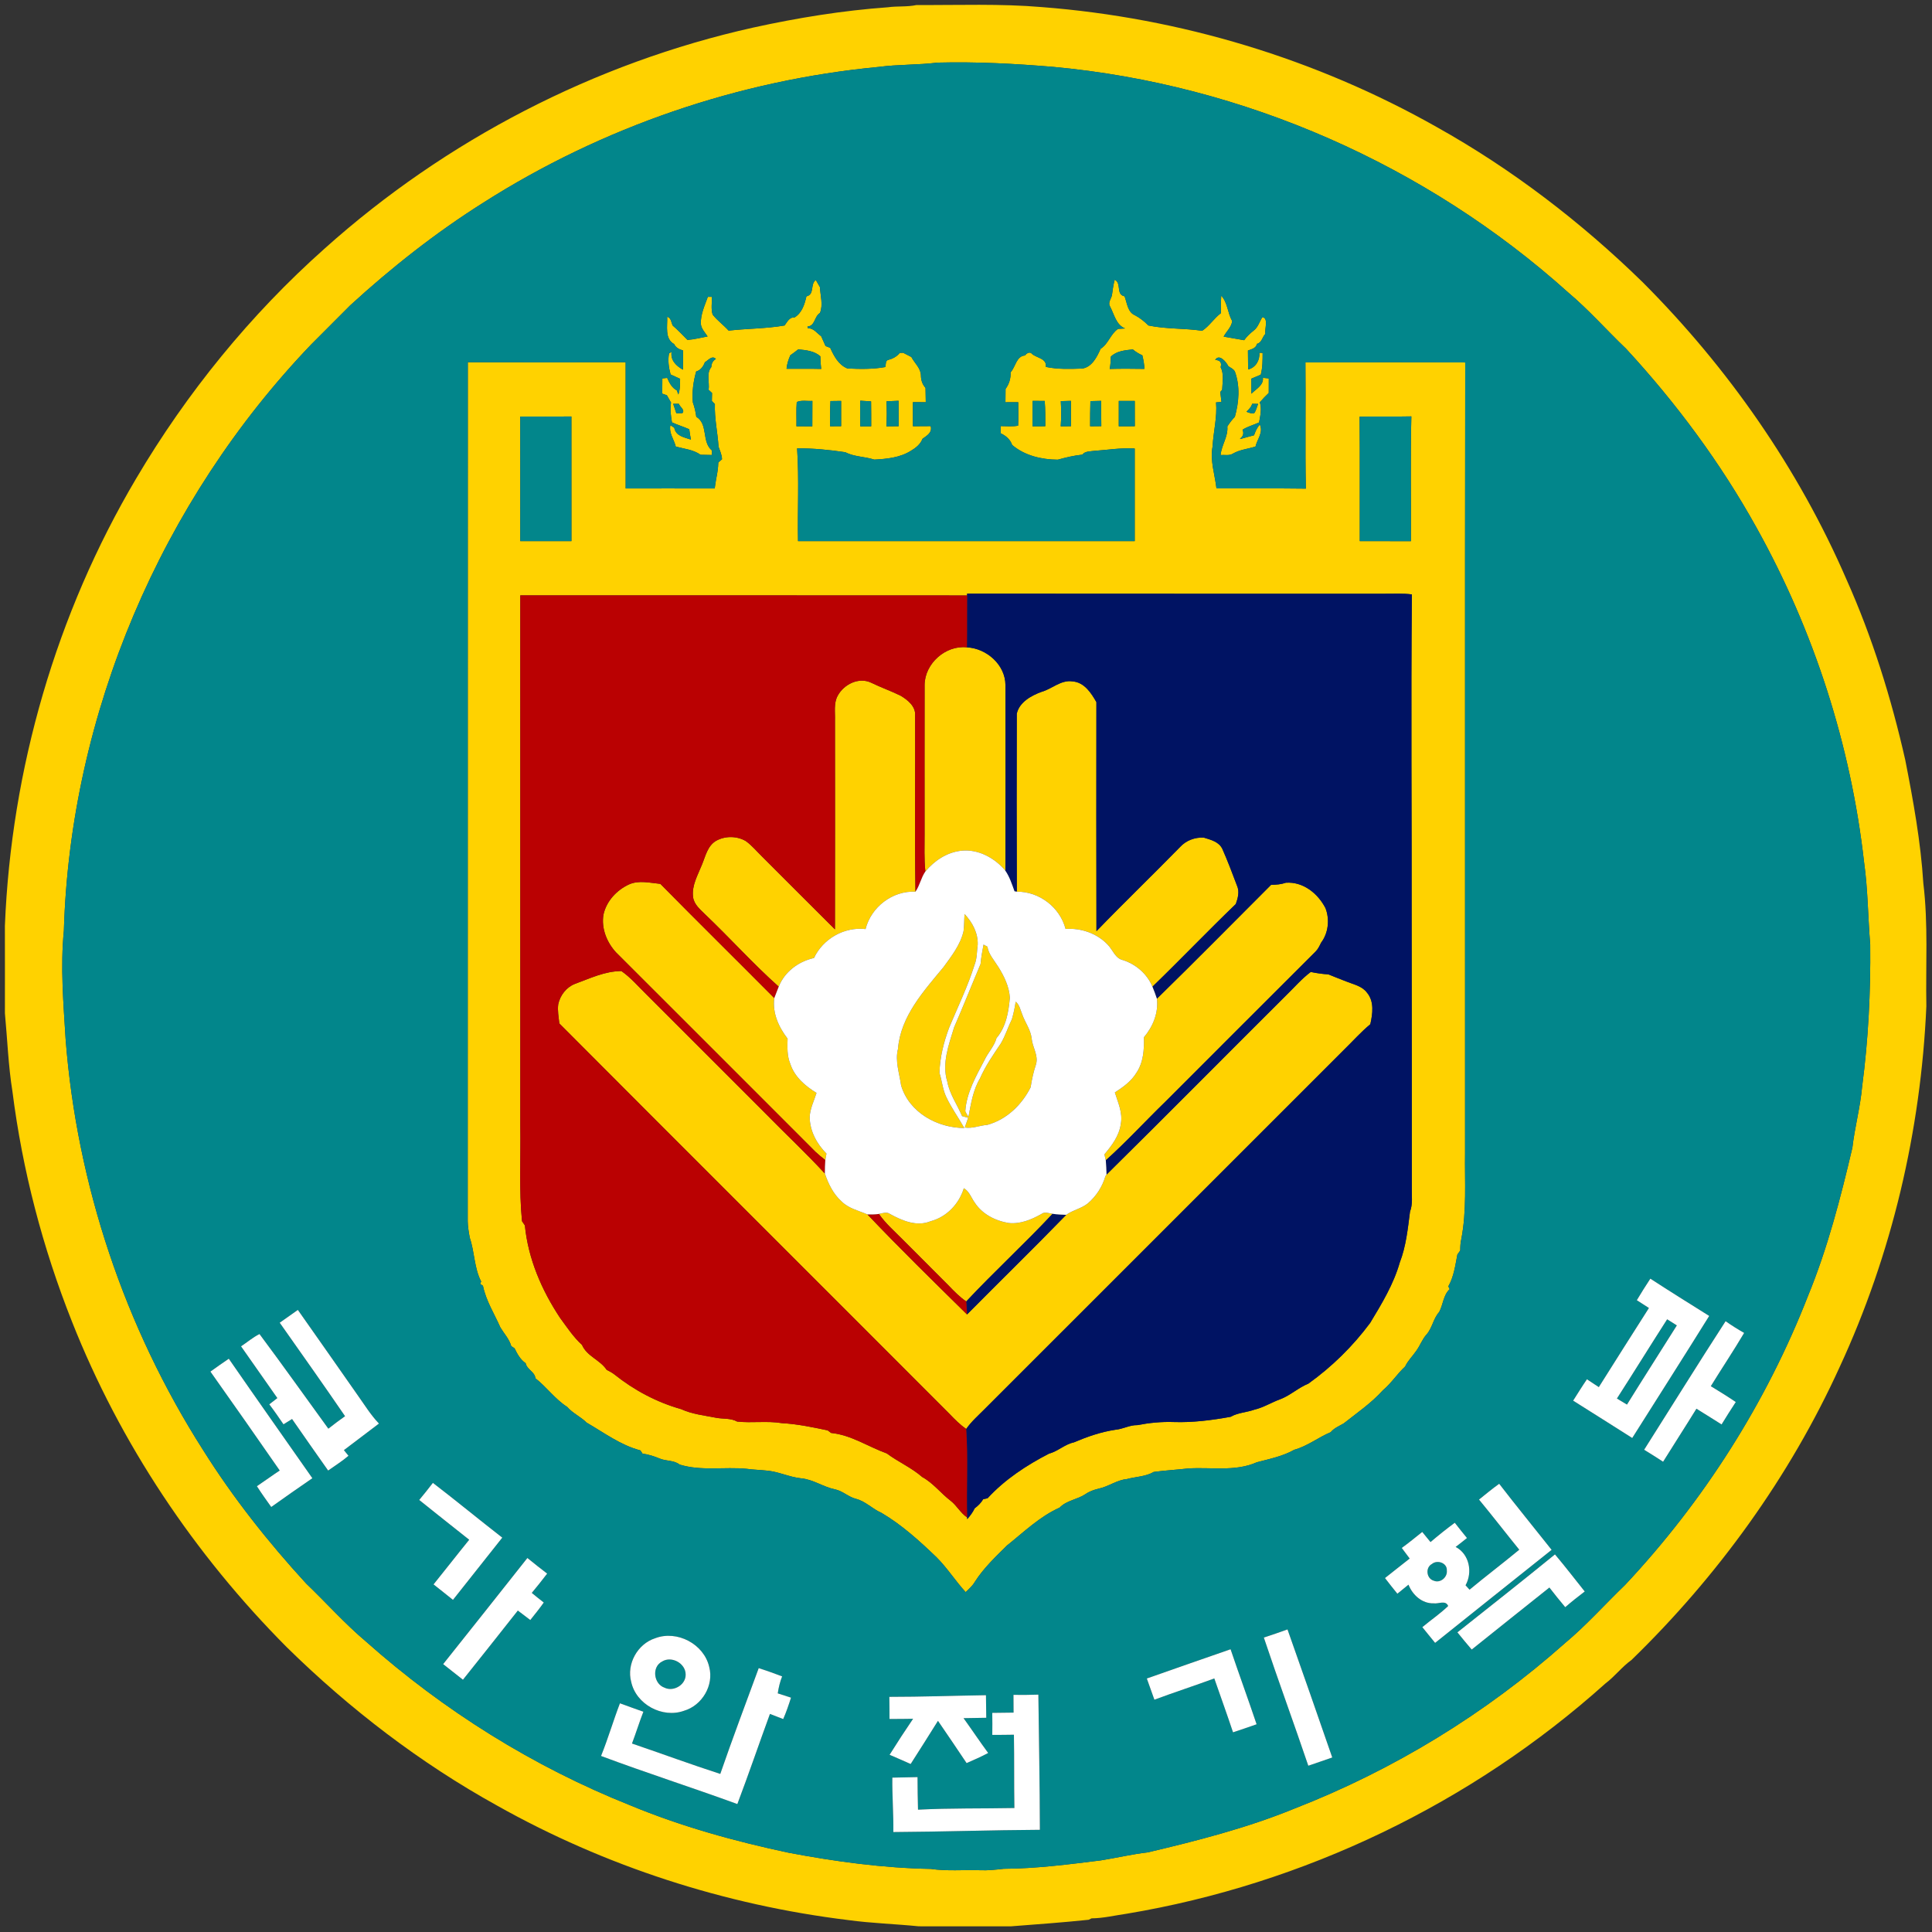 <?xml version="1.0" encoding="UTF-8" ?>
<!DOCTYPE svg PUBLIC "-//W3C//DTD SVG 1.1//EN" "http://www.w3.org/Graphics/SVG/1.1/DTD/svg11.dtd">
<svg width="818pt" height="818pt" viewBox="0 0 818 818" version="1.1" xmlns="http://www.w3.org/2000/svg">
<rect x="0" y="0" width="818" height="818" fill="#333333" stroke="none"/>
<g id="#ffd200ff">
<path fill="#ffd200" opacity="1.00" d=" M 375.93 3.08 C 379.95 2.51 384.04 3.00 388.03 2.13 C 405.76 2.22 423.55 1.50 441.21 3.01 C 499.66 7.54 557.16 24.88 608.21 53.74 C 640.11 71.55 669.36 93.97 695.46 119.45 C 731.58 155.61 761.41 198.31 781.76 245.27 C 792.73 269.81 800.76 295.59 806.68 321.78 C 810.07 339.04 813.23 356.39 814.33 373.97 C 816.44 391.23 815.29 408.67 815.61 426.03 C 813.30 478.68 801.03 531.06 778.83 578.95 C 757.69 625.34 727.27 667.37 690.75 702.84 C 686.69 705.74 683.69 709.81 679.70 712.80 C 623.15 763.55 552.00 797.75 477.06 810.26 C 472.10 810.95 467.17 812.18 462.15 812.22 L 460.93 812.82 C 449.97 813.97 439.00 814.75 428.04 815.60 C 415.03 815.57 402.01 815.60 389.00 815.59 C 379.06 814.59 369.05 814.31 359.12 812.95 C 307.07 806.59 256.20 790.19 210.47 764.48 C 177.86 746.43 148.01 723.54 121.46 697.46 C 82.36 658.19 50.86 611.14 30.46 559.53 C 18.06 528.29 9.49 495.50 5.27 462.14 C 3.51 451.16 3.12 440.03 2.08 429.00 C 2.08 416.66 2.11 404.32 2.07 391.99 C 4.75 325.64 23.78 259.84 57.64 202.62 C 79.06 166.34 105.99 133.21 137.46 105.23 C 188.70 59.31 251.73 26.64 318.90 11.68 C 337.68 7.55 356.75 4.46 375.93 3.08 M 372.03 28.33 C 312.79 33.96 254.95 53.79 204.74 85.74 C 184.60 98.44 165.83 113.22 148.28 129.28 C 142.81 134.80 137.29 140.29 131.80 145.79 C 68.29 212.12 29.74 302.17 27.04 394.06 C 25.54 409.36 26.85 424.77 27.79 440.06 C 32.57 501.64 52.80 561.96 86.04 614.03 C 98.70 634.18 113.52 652.91 129.60 670.43 C 138.11 678.58 145.94 687.44 154.96 695.03 C 187.86 724.27 225.73 747.96 266.63 764.28 C 288.33 773.30 311.07 779.59 334.02 784.46 C 353.84 788.21 373.92 790.92 394.09 791.29 C 400.99 792.30 407.99 791.62 414.94 791.84 C 418.30 792.00 421.63 791.61 424.96 791.24 C 438.72 791.16 452.38 789.38 466.03 787.69 C 472.68 786.63 479.25 785.06 485.94 784.29 C 506.91 779.34 527.90 773.98 547.89 765.81 C 589.89 749.47 628.95 725.63 662.62 695.68 C 671.69 688.12 679.54 679.24 688.04 671.07 C 721.29 635.64 747.85 593.93 765.51 548.65 C 773.82 528.42 779.30 507.18 784.29 485.94 C 785.29 477.24 787.65 468.75 788.42 460.03 C 791.05 440.10 792.04 420.05 791.84 399.96 C 790.88 388.34 790.87 376.67 789.25 365.10 C 783.64 315.47 768.00 267.02 743.69 223.38 C 728.48 195.96 709.68 170.61 688.42 147.59 C 680.23 139.78 672.73 131.22 664.06 123.92 C 604.04 69.92 526.44 35.73 446.01 28.32 C 429.69 26.94 413.36 26.09 396.96 26.51 C 388.68 27.54 380.31 27.24 372.03 28.33 Z" />
<path fill="#ffd200" opacity="1.00" d=" M 341.44 125.47 C 345.01 124.69 342.93 120.34 345.41 118.54 C 345.85 119.31 346.73 120.84 347.17 121.60 C 347.32 125.24 348.58 128.95 347.18 132.50 C 344.72 133.94 345.15 138.07 341.89 138.23 L 341.98 138.96 C 344.50 138.89 345.86 141.07 347.69 142.37 C 348.32 143.74 348.93 145.12 349.53 146.51 C 350.02 146.70 351.01 147.09 351.51 147.28 C 353.07 150.74 355.07 154.54 358.81 156.01 C 364.13 156.27 369.53 156.37 374.80 155.41 C 375.18 154.43 374.76 152.67 376.09 152.38 C 377.99 151.88 379.74 150.97 380.97 149.40 C 381.33 149.40 382.06 149.39 382.42 149.38 C 383.56 149.99 384.71 150.59 385.87 151.16 C 387.21 153.75 389.85 155.86 389.91 158.96 C 389.93 160.92 390.52 162.77 391.86 164.23 C 391.91 166.25 391.94 168.27 391.97 170.29 C 390.15 170.29 388.33 170.29 386.51 170.28 C 386.53 173.68 386.54 177.08 386.53 180.47 C 389.03 180.45 391.54 180.43 394.05 180.42 C 394.79 183.19 392.46 184.41 390.58 185.79 C 389.67 188.14 387.73 189.64 385.63 190.89 C 381.03 193.77 375.44 194.32 370.15 194.59 C 366.11 193.27 361.66 193.44 357.86 191.46 C 351.13 190.46 344.30 189.78 337.49 189.83 C 338.37 202.88 337.63 216.02 337.88 229.11 C 385.40 229.11 432.92 229.10 480.44 229.11 C 480.44 216.04 480.45 202.97 480.44 189.90 C 474.56 189.52 468.74 190.53 462.89 190.93 C 461.26 191.18 459.37 191.04 458.27 192.49 C 454.73 192.86 451.28 193.68 447.87 194.63 C 440.98 194.58 433.89 192.94 428.54 188.39 C 427.73 186.03 425.88 184.49 423.69 183.45 C 423.69 182.69 423.70 181.17 423.70 180.41 C 426.15 180.42 428.63 180.67 431.07 180.24 C 431.23 176.92 431.10 173.60 431.12 170.29 C 429.31 170.30 427.50 170.30 425.70 170.31 C 425.71 168.43 425.72 166.55 425.75 164.67 C 427.25 162.63 428.01 160.20 427.87 157.66 C 429.98 155.37 430.32 150.77 433.94 150.51 C 434.69 149.58 436.02 148.66 437.02 149.91 C 439.13 151.65 443.26 151.76 442.81 155.35 C 447.86 156.42 453.05 156.22 458.17 156.05 C 462.33 155.47 464.46 151.13 465.99 147.68 C 469.26 145.65 470.13 141.47 473.36 139.25 C 474.11 139.21 475.61 139.12 476.35 139.07 C 472.55 137.53 471.79 133.19 470.06 129.91 C 468.97 128.27 470.31 126.71 470.77 125.15 C 471.09 122.90 471.35 120.62 471.97 118.43 C 474.97 119.94 472.37 124.72 476.13 125.45 C 477.21 128.26 477.40 132.19 480.55 133.49 C 482.67 134.60 484.53 136.11 486.23 137.80 C 493.74 139.39 501.43 138.92 509.00 140.05 C 512.08 138.02 514.00 134.78 516.93 132.58 C 516.91 130.11 516.91 127.65 517.07 125.19 C 519.85 128.19 519.71 132.52 521.70 135.93 C 521.43 138.47 519.25 140.32 518.08 142.52 C 520.97 143.03 523.87 143.55 526.77 144.04 C 527.89 142.44 529.35 141.11 530.88 139.90 C 532.71 138.49 533.25 136.12 534.51 134.27 C 537.21 134.80 535.35 139.27 535.76 141.35 C 534.44 142.65 534.24 145.14 532.20 145.57 C 531.79 147.46 529.92 147.84 528.37 148.40 C 528.39 151.07 528.40 153.75 528.45 156.42 C 531.61 155.70 533.51 152.50 533.19 149.36 L 534.59 149.42 C 534.58 152.51 534.60 155.63 533.80 158.64 C 532.45 159.18 531.14 159.79 529.80 160.33 C 529.78 162.45 529.79 164.57 529.83 166.70 C 531.72 164.74 535.04 163.16 534.71 159.97 C 535.33 160.03 536.58 160.16 537.20 160.22 C 537.20 162.27 537.19 164.32 537.18 166.38 C 535.84 167.62 534.59 168.95 533.40 170.33 C 534.31 173.15 533.59 176.06 533.08 178.87 C 530.75 179.91 528.26 180.58 526.09 181.93 C 526.71 183.46 526.38 184.70 525.09 185.67 L 525.09 185.89 C 527.03 185.31 528.99 184.83 530.95 184.30 C 531.53 182.67 532.21 181.05 533.41 179.76 C 534.97 183.13 532.29 185.91 531.58 189.05 C 528.41 190.08 524.98 190.35 522.06 192.03 C 520.50 193.05 518.54 192.51 516.80 192.66 C 517.16 188.47 520.04 184.87 519.65 180.57 C 520.58 179.12 521.61 177.72 522.83 176.49 C 524.59 170.25 525.10 163.51 522.85 157.33 C 522.27 156.20 521.08 155.72 520.09 155.07 C 519.21 153.27 516.19 149.60 514.51 152.40 C 516.61 152.49 517.37 153.51 516.81 155.48 C 518.32 158.39 517.57 161.89 517.46 165.03 C 517.26 165.27 516.86 165.74 516.66 165.97 C 516.81 167.37 516.97 168.77 517.16 170.17 C 516.59 170.22 515.45 170.32 514.87 170.37 C 515.41 176.66 513.73 182.79 513.40 189.03 C 512.27 195.01 514.36 200.90 515.05 206.80 C 527.66 206.84 540.28 206.71 552.89 206.88 C 552.54 189.07 552.90 171.25 552.71 153.44 C 575.26 153.41 597.82 153.35 620.37 153.47 C 620.20 264.99 620.35 376.52 620.30 488.05 C 620.12 500.29 621.05 512.66 618.68 524.76 C 618.32 526.30 618.27 527.87 618.26 529.45 C 617.96 529.88 617.35 530.74 617.05 531.16 C 616.16 535.73 615.56 540.54 613.21 544.64 C 613.35 544.94 613.64 545.54 613.78 545.83 C 611.07 548.32 611.03 552.38 609.34 555.50 C 606.85 558.26 606.45 562.22 604.00 565.00 C 602.13 567.05 601.26 569.74 599.62 571.96 C 598.10 574.19 596.07 576.09 594.93 578.58 C 591.54 581.69 589.07 585.66 585.51 588.63 C 580.64 594.05 574.59 598.18 568.91 602.67 C 567.00 603.79 564.86 604.62 563.41 606.38 C 558.12 608.59 553.57 612.29 547.98 613.83 C 543.09 616.60 537.51 617.69 532.13 619.12 C 522.93 623.21 512.68 621.09 502.96 621.75 C 498.13 622.29 493.28 622.57 488.46 623.21 C 485.14 625.20 480.87 625.21 477.14 626.22 C 472.82 626.63 469.31 629.44 465.12 630.30 C 463.18 630.77 461.27 631.43 459.62 632.58 C 456.19 634.91 451.61 635.22 448.65 638.31 C 440.18 642.11 433.49 648.66 426.33 654.37 C 421.47 659.18 416.44 663.94 412.74 669.74 C 411.75 671.44 410.27 672.75 408.86 674.10 C 404.54 669.39 401.10 663.92 396.58 659.39 C 389.36 652.45 381.83 645.61 373.17 640.51 C 369.38 638.89 366.50 635.65 362.45 634.61 C 359.21 633.82 356.80 631.24 353.52 630.58 C 348.55 629.57 344.35 626.40 339.22 625.92 C 334.13 625.41 329.46 622.97 324.35 622.62 C 321.62 622.32 318.87 622.28 316.15 621.89 C 306.69 620.97 296.96 622.94 287.72 620.08 C 285.39 618.22 282.21 618.68 279.55 617.63 C 277.13 616.66 274.67 615.77 272.06 615.49 C 271.83 615.14 271.38 614.45 271.16 614.10 C 262.79 611.91 255.77 606.61 248.39 602.34 C 245.87 599.83 242.49 598.39 240.16 595.69 C 235.02 592.41 231.46 587.28 226.69 583.56 C 226.48 580.83 223.10 579.88 222.56 577.18 C 220.31 575.65 219.01 573.24 217.86 570.86 C 217.51 570.63 216.82 570.18 216.47 569.95 C 215.63 566.95 213.45 564.68 211.88 562.07 C 209.29 556.21 205.78 550.75 204.48 544.39 C 204.19 544.18 203.59 543.77 203.29 543.57 C 203.40 543.33 203.61 542.84 203.72 542.60 C 200.73 536.82 200.98 530.12 198.90 524.07 C 198.48 521.74 198.06 519.39 198.03 517.02 C 198.10 395.80 198.01 274.59 198.07 153.37 C 220.35 153.44 242.62 153.42 264.89 153.38 C 264.89 171.19 264.88 189.00 264.90 206.81 C 277.47 206.81 290.04 206.78 302.61 206.82 C 302.78 205.48 302.99 204.13 303.22 202.80 C 303.70 200.49 304.06 198.16 304.14 195.80 C 304.53 195.47 305.31 194.80 305.69 194.46 C 305.67 192.55 304.82 190.88 304.23 189.13 C 303.85 183.10 302.47 177.17 302.68 171.10 C 302.36 170.76 301.72 170.09 301.40 169.75 C 301.41 168.63 301.44 167.51 301.48 166.40 C 301.12 166.06 300.39 165.39 300.03 165.05 C 300.48 161.89 298.95 158.05 301.18 155.40 C 301.22 153.95 301.77 152.73 303.11 152.00 C 301.54 150.28 299.84 152.57 298.45 153.36 C 297.77 155.15 296.69 156.72 294.76 157.28 C 293.55 161.53 292.95 165.96 293.35 170.38 C 294.05 172.35 294.53 174.39 294.80 176.46 C 299.94 179.55 296.97 187.01 301.43 190.75 C 301.42 191.22 301.39 192.17 301.38 192.64 C 299.79 192.62 298.20 192.59 296.62 192.55 C 293.53 190.36 289.67 190.04 286.12 189.07 C 285.37 186.00 283.14 183.36 283.85 180.01 C 284.26 180.29 285.08 180.86 285.49 181.14 C 286.17 184.69 289.69 185.13 292.55 186.13 C 292.23 184.68 292.00 183.20 291.83 181.74 C 289.42 180.69 286.91 179.90 284.51 178.84 C 284.06 176.06 283.61 173.25 284.11 170.45 C 283.51 169.42 282.92 168.39 282.35 167.35 C 281.86 167.18 280.88 166.83 280.39 166.66 C 280.42 164.51 280.44 162.36 280.44 160.22 C 280.95 160.16 281.97 160.06 282.48 160.00 C 283.40 162.06 284.45 164.19 286.56 165.28 C 286.72 165.72 287.04 166.59 287.20 167.03 C 288.00 164.90 287.90 162.61 287.95 160.38 C 286.61 159.76 285.27 159.14 283.93 158.55 C 283.15 155.66 282.69 152.58 283.28 149.62 C 283.55 149.46 284.08 149.14 284.35 148.98 C 283.81 152.58 286.30 154.90 289.15 156.53 C 289.23 153.81 289.23 151.09 289.20 148.37 C 287.62 147.94 286.15 147.24 285.43 145.68 C 281.31 143.45 282.68 137.95 282.48 134.12 C 284.20 134.56 284.17 136.56 284.84 137.86 C 287.07 139.73 289.01 141.90 291.08 143.92 C 293.96 143.72 296.76 142.96 299.60 142.45 C 298.49 140.78 296.95 139.22 296.73 137.14 C 296.60 133.11 298.36 129.39 299.70 125.69 L 301.38 125.70 C 301.51 128.18 300.96 130.81 301.73 133.21 C 303.72 135.71 306.35 137.62 308.50 139.98 C 316.39 139.09 324.33 139.16 332.18 137.81 C 333.30 136.37 334.19 134.20 336.39 134.42 C 339.55 132.48 340.67 128.88 341.44 125.47 M 334.62 150.42 C 333.82 152.24 333.19 154.13 333.02 156.13 C 337.91 156.16 342.80 156.08 347.69 156.20 C 347.47 154.42 347.36 152.63 347.33 150.85 C 344.76 148.56 341.22 148.24 337.96 147.92 C 336.87 148.79 335.76 149.63 334.62 150.42 M 470.30 151.02 C 470.29 152.76 470.20 154.51 469.82 156.21 C 474.72 156.07 479.63 156.11 484.54 156.19 C 484.48 154.24 484.13 152.32 483.66 150.44 C 482.20 149.79 480.84 148.95 479.63 147.94 C 476.37 148.30 472.74 148.57 470.30 151.02 M 364.22 169.65 C 364.19 173.27 364.18 176.89 364.24 180.52 C 365.77 180.50 367.31 180.50 368.86 180.50 C 368.86 176.98 368.87 173.46 368.81 169.94 C 367.28 169.83 365.75 169.74 364.22 169.65 M 437.20 169.73 C 437.17 173.32 437.17 176.90 437.16 180.48 C 438.96 180.47 440.76 180.47 442.57 180.47 C 442.56 176.90 442.63 173.32 442.32 169.75 C 440.61 169.75 438.90 169.74 437.20 169.73 M 449.13 169.84 C 449.35 173.39 449.37 176.95 449.10 180.50 C 450.54 180.48 451.99 180.47 453.45 180.46 C 453.42 176.88 453.42 173.30 453.43 169.72 C 451.99 169.76 450.56 169.79 449.13 169.84 M 337.34 170.21 C 337.06 173.63 337.28 177.06 337.21 180.48 C 339.45 180.47 341.69 180.48 343.93 180.51 C 343.97 176.92 343.96 173.33 343.96 169.74 C 341.77 169.89 339.39 169.31 337.34 170.21 M 351.61 169.80 C 351.42 173.35 351.44 176.92 351.44 180.48 C 353.00 180.47 354.56 180.46 356.13 180.46 C 356.13 176.88 356.13 173.31 356.13 169.74 C 354.62 169.75 353.11 169.77 351.61 169.80 M 375.33 169.91 C 375.50 173.44 375.51 176.98 375.30 180.51 C 377.03 180.48 378.76 180.46 380.49 180.45 C 380.45 176.86 380.45 173.27 380.45 169.68 C 378.74 169.75 377.03 169.82 375.33 169.91 M 461.67 169.83 C 461.55 173.38 461.56 176.93 461.55 180.49 C 463.12 180.47 464.70 180.45 466.29 180.44 C 466.24 176.87 466.24 173.29 466.24 169.72 C 464.71 169.75 463.19 169.79 461.67 169.83 M 473.69 169.75 C 473.69 173.33 473.68 176.90 473.68 180.48 C 475.94 180.47 478.20 180.46 480.47 180.47 C 480.45 176.89 480.45 173.32 480.45 169.75 C 478.19 169.75 475.94 169.75 473.69 169.75 M 285.02 170.97 C 285.47 172.30 285.91 173.63 286.36 174.96 C 286.99 174.96 288.27 174.94 288.90 174.93 C 290.22 173.62 287.80 172.26 287.45 170.98 C 286.84 170.98 285.62 170.98 285.02 170.97 M 527.73 174.31 C 528.75 174.81 529.82 175.06 530.94 175.05 C 531.86 173.87 532.11 172.34 532.69 171.00 C 532.06 170.99 530.79 170.97 530.16 170.96 C 529.79 172.36 528.74 173.35 527.73 174.31 M 220.26 176.36 C 220.30 193.94 220.28 211.52 220.27 229.11 C 227.49 229.11 234.72 229.11 241.94 229.11 C 241.92 211.52 241.95 193.93 241.93 176.34 C 234.70 176.40 227.48 176.36 220.26 176.36 M 575.65 176.42 C 575.81 193.99 575.67 211.55 575.72 229.11 C 582.94 229.11 590.16 229.11 597.38 229.12 C 597.48 211.51 597.13 193.89 597.56 176.30 C 590.25 176.48 582.95 176.26 575.65 176.42 M 409.47 251.35 L 409.47 252.11 C 346.41 252.04 283.35 252.11 220.29 252.07 C 220.30 327.04 220.29 402.01 220.30 476.97 C 220.51 490.33 219.71 503.74 221.02 517.05 C 221.32 517.50 221.93 518.39 222.23 518.84 C 223.61 532.94 229.33 546.22 237.10 557.94 C 240.04 561.93 242.75 566.09 246.42 569.43 C 248.52 574.28 254.05 575.74 256.86 579.98 C 257.96 580.55 259.08 581.12 260.08 581.89 C 268.43 588.58 278.07 593.72 288.38 596.62 C 293.03 598.76 298.14 599.28 303.11 600.26 C 306.10 600.86 309.32 600.34 312.10 601.88 C 318.37 602.58 324.75 601.51 331.03 602.55 C 337.59 602.91 344.01 604.27 350.43 605.61 C 350.79 605.88 351.51 606.43 351.87 606.70 C 360.40 607.56 367.57 612.53 375.47 615.38 C 380.27 618.96 385.94 621.40 390.46 625.36 C 395.12 627.91 398.33 632.25 402.51 635.43 C 405.14 637.48 406.68 640.61 409.49 642.48 L 409.51 643.20 C 410.76 641.80 411.88 640.30 412.68 638.61 C 414.11 637.55 415.38 636.30 416.28 634.76 C 416.75 634.66 417.68 634.45 418.14 634.35 C 425.45 626.39 434.61 620.39 444.14 615.47 C 447.93 614.48 450.82 611.50 454.67 610.70 C 460.34 608.29 466.15 606.26 472.27 605.35 C 475.46 605.07 478.32 603.32 481.56 603.39 C 486.63 602.41 491.81 601.90 496.99 602.08 C 505.05 602.35 513.11 601.30 521.04 599.87 C 524.12 598.10 527.79 598.03 531.09 596.85 C 534.99 595.94 538.37 593.74 542.11 592.41 C 546.36 590.77 549.73 587.54 553.95 585.83 C 563.95 578.67 572.79 569.99 580.13 560.10 C 585.04 551.97 590.03 543.75 592.66 534.53 C 595.32 527.68 596.06 520.25 596.99 513.02 C 598.22 509.80 597.69 506.33 597.76 502.97 C 597.78 466.63 597.74 430.29 597.69 393.95 C 597.77 346.52 597.33 299.08 597.79 251.67 C 593.89 251.15 589.94 251.43 586.02 251.39 C 527.17 251.35 468.32 251.44 409.47 251.35 Z" />
<path fill="#ffd200" opacity="1.00" d=" M 391.47 290.01 C 391.53 280.94 400.37 273.07 409.39 274.09 C 417.70 274.50 425.66 281.45 425.70 290.06 C 425.74 316.26 425.77 342.47 425.68 368.67 C 421.18 363.22 414.13 359.38 406.92 360.20 C 400.91 360.87 395.61 364.40 391.80 368.98 C 391.21 363.67 391.49 358.32 391.46 353.00 C 391.46 332.00 391.43 311.00 391.47 290.01 Z" />
<path fill="#ffd200" opacity="1.00" d=" M 354.64 294.64 C 357.25 289.73 363.65 286.51 368.95 289.10 C 373.01 291.08 377.29 292.57 381.34 294.57 C 384.31 296.35 387.73 299.06 387.46 302.91 C 387.55 327.78 387.25 352.66 387.60 377.53 C 377.90 377.06 368.84 383.99 366.47 393.36 C 357.50 392.31 348.46 397.46 344.64 405.61 C 338.11 407.06 332.20 411.42 329.71 417.75 C 318.90 408.13 309.22 397.29 298.73 387.31 C 296.58 385.14 293.82 383.02 293.44 379.77 C 292.82 374.87 295.48 370.46 297.21 366.08 C 298.70 362.53 299.52 358.24 303.05 356.08 C 306.88 353.85 311.96 353.86 315.78 356.11 C 318.31 357.93 320.30 360.36 322.52 362.53 C 332.86 372.84 343.15 383.20 353.51 393.49 C 353.57 364.01 353.55 334.52 353.52 305.04 C 353.65 301.58 352.93 297.82 354.64 294.64 Z" />
<path fill="#ffd200" opacity="1.00" d=" M 441.01 292.92 C 445.47 291.66 449.20 287.75 454.13 288.51 C 459.06 288.86 462.00 293.39 464.21 297.28 C 464.19 329.61 464.14 361.93 464.23 394.26 C 475.85 382.22 487.91 370.61 499.61 358.65 C 502.15 355.85 505.92 354.44 509.67 354.64 C 512.63 355.56 516.09 356.37 517.55 359.46 C 519.81 364.56 521.78 369.80 523.75 375.02 C 524.88 377.55 524.11 380.28 523.23 382.76 C 511.29 394.25 499.85 406.24 487.94 417.76 C 485.71 412.39 481.04 408.32 475.55 406.53 C 472.17 405.83 471.19 402.18 469.01 399.99 C 464.52 395.18 457.68 392.84 451.16 393.31 C 448.76 384.13 440.02 377.43 430.52 377.53 C 430.41 352.41 430.44 327.30 430.50 302.19 C 431.53 297.34 436.65 294.48 441.01 292.92 Z" />
<path fill="#ffd200" opacity="1.00" d=" M 266.36 374.44 C 270.57 372.59 275.22 373.82 279.59 374.23 C 295.56 390.46 311.79 406.43 327.83 422.59 C 326.99 428.93 329.69 434.84 333.46 439.75 C 333.35 443.34 333.20 447.06 334.62 450.46 C 336.41 455.95 340.95 459.81 345.71 462.74 C 344.66 466.12 342.95 469.39 342.82 472.99 C 342.88 478.89 345.84 484.31 349.92 488.43 C 349.79 489.11 349.55 490.48 349.43 491.16 C 348.00 490.06 346.60 488.93 345.30 487.70 C 317.15 459.53 289.00 431.36 260.81 403.22 C 256.92 399.00 254.53 393.04 255.50 387.27 C 256.73 381.54 261.12 376.84 266.36 374.44 Z" />
<path fill="#ffd200" opacity="1.00" d=" M 538.17 374.64 C 540.29 374.62 542.43 374.44 544.45 373.74 C 551.76 373.24 557.97 378.27 561.19 384.47 C 563.06 389.25 562.45 395.02 559.33 399.15 C 558.68 400.49 558.05 401.87 556.97 402.92 C 535.76 424.06 514.61 445.26 493.43 466.43 C 484.96 474.64 476.98 483.39 468.19 491.26 C 468.04 490.63 467.74 489.37 467.59 488.74 C 470.76 484.99 473.88 480.87 474.54 475.85 C 475.44 471.20 473.36 466.84 472.02 462.53 C 475.52 460.30 479.00 457.79 481.18 454.17 C 484.13 449.77 484.47 444.32 484.32 439.19 C 488.15 434.66 490.54 428.86 489.83 422.85 C 506.11 406.95 522.07 390.72 538.17 374.64 Z" />
<path fill="#ffd200" opacity="1.00" d=" M 408.40 387.00 C 411.71 390.52 414.11 394.97 413.96 399.93 C 413.57 402.76 413.72 405.71 412.65 408.42 C 409.78 417.59 405.57 426.24 401.87 435.09 C 399.58 441.21 397.92 447.75 397.77 454.29 C 398.86 457.62 399.09 461.21 400.62 464.41 C 402.78 469.02 405.78 473.16 408.28 477.59 C 396.86 477.58 384.90 471.00 381.52 459.57 C 380.82 454.45 378.89 449.28 380.20 444.11 C 381.29 430.30 391.08 419.64 399.48 409.47 C 402.89 404.75 406.67 400.00 407.97 394.19 C 408.26 391.80 408.20 389.39 408.40 387.00 Z" />
<path fill="#ffd200" opacity="1.00" d=" M 416.42 399.94 C 416.83 400.16 417.65 400.59 418.06 400.81 C 418.61 404.15 421.01 406.64 422.71 409.43 C 425.17 413.36 427.28 417.72 427.57 422.43 C 427.04 428.44 425.97 434.79 421.92 439.52 C 420.98 443.02 418.29 445.64 416.81 448.88 C 413.23 455.68 409.22 462.66 408.70 470.49 C 409.06 471.33 409.51 472.12 410.05 472.86 C 411.10 467.32 411.98 461.52 414.92 456.60 C 417.22 451.32 420.54 446.57 423.73 441.81 C 425.67 438.54 426.78 434.87 428.45 431.47 C 429.14 429.05 429.69 426.59 430.03 424.10 C 431.70 425.46 432.03 427.64 432.83 429.53 C 434.03 432.98 436.42 436.01 436.80 439.74 C 437.15 443.39 439.70 446.79 438.67 450.55 C 437.60 453.74 436.86 457.02 436.37 460.35 C 432.61 467.81 426.20 474.02 418.03 476.27 C 414.81 476.51 411.74 477.90 408.48 477.39 C 408.84 476.36 409.56 474.29 409.92 473.26 C 409.27 473.08 407.98 472.73 407.34 472.56 C 405.29 467.69 402.08 463.29 401.09 458.00 C 398.68 450.27 401.73 442.35 403.96 434.97 C 407.83 426.09 411.39 417.08 415.16 408.16 C 415.41 405.39 415.90 402.66 416.42 399.94 Z" />
<path fill="#ffd200" opacity="1.00" d=" M 243.38 416.59 C 249.81 414.24 256.08 411.17 263.09 411.14 C 267.13 413.94 270.30 417.74 273.81 421.15 C 290.51 437.83 307.20 454.54 323.89 471.23 C 332.29 479.82 341.10 488.03 349.24 496.86 C 350.73 501.26 352.83 505.60 356.38 508.73 C 359.34 511.68 363.54 512.57 367.26 514.18 C 380.98 528.62 395.25 542.56 409.44 556.54 C 423.39 542.44 437.60 528.59 451.42 514.36 C 454.25 512.31 457.88 511.71 460.61 509.49 C 464.15 506.47 466.74 502.42 468.04 497.95 L 468.50 497.32 C 493.97 472.19 519.12 446.74 544.48 421.49 C 547.94 418.15 551.09 414.43 554.96 411.53 C 557.42 412.04 559.92 412.40 562.44 412.55 C 564.97 413.63 567.56 414.55 570.11 415.59 C 573.15 416.83 576.72 417.48 578.78 420.30 C 581.93 424.02 581.17 429.26 580.19 433.65 C 576.27 436.88 572.90 440.70 569.27 444.23 C 518.41 495.08 467.56 545.95 416.70 596.79 C 414.06 599.45 411.22 601.93 409.08 605.03 C 406.52 603.23 404.29 601.02 402.14 598.76 C 347.07 543.57 291.82 488.55 236.81 433.31 C 236.53 430.62 236.00 427.92 236.35 425.22 C 237.14 421.46 239.76 418.01 243.38 416.59 Z" />
<path fill="#ffd200" opacity="1.00" d=" M 393.99 517.07 C 400.78 515.30 406.08 509.74 408.08 503.09 C 410.42 504.41 411.20 507.12 412.71 509.19 C 415.86 514.05 421.40 516.88 427.01 517.81 C 431.93 518.35 436.69 516.41 440.89 514.02 C 442.32 512.89 444.07 513.72 445.66 513.92 C 433.80 526.60 420.96 538.36 409.10 551.03 C 406.33 549.14 403.97 546.73 401.67 544.32 C 395.19 537.80 388.67 531.33 382.19 524.81 C 378.73 521.30 374.96 518.05 372.13 513.98 C 373.71 513.68 375.51 512.93 376.96 514.07 C 382.04 516.87 388.25 519.47 393.99 517.07 Z" />
</g>
<g id="#02868bff">
<path fill="#02868b" opacity="1.00" d=" M 372.03 28.33 C 380.31 27.24 388.68 27.54 396.96 26.51 C 413.36 26.09 429.69 26.94 446.01 28.32 C 526.44 35.73 604.04 69.92 664.06 123.92 C 672.73 131.22 680.23 139.78 688.42 147.59 C 709.68 170.61 728.48 195.96 743.69 223.38 C 768.00 267.02 783.64 315.47 789.25 365.10 C 790.87 376.67 790.88 388.34 791.84 399.96 C 792.04 420.05 791.05 440.10 788.42 460.03 C 787.65 468.75 785.29 477.24 784.29 485.94 C 779.30 507.18 773.82 528.42 765.51 548.65 C 747.85 593.93 721.29 635.64 688.04 671.07 C 679.54 679.24 671.69 688.12 662.62 695.68 C 628.95 725.63 589.89 749.47 547.89 765.81 C 527.90 773.98 506.91 779.34 485.94 784.29 C 479.25 785.06 472.68 786.63 466.03 787.69 C 452.38 789.38 438.72 791.16 424.96 791.24 C 421.63 791.61 418.30 792.00 414.94 791.84 C 407.99 791.62 400.99 792.30 394.09 791.29 C 373.92 790.92 353.84 788.21 334.02 784.46 C 311.07 779.59 288.33 773.30 266.63 764.28 C 225.73 747.96 187.86 724.27 154.96 695.03 C 145.94 687.44 138.11 678.58 129.60 670.43 C 113.52 652.91 98.70 634.18 86.04 614.03 C 52.80 561.96 32.57 501.64 27.79 440.06 C 26.85 424.77 25.54 409.36 27.04 394.06 C 29.74 302.17 68.29 212.12 131.80 145.79 C 137.29 140.29 142.81 134.80 148.28 129.28 C 165.83 113.22 184.60 98.44 204.74 85.74 C 254.95 53.79 312.79 33.96 372.03 28.33 M 341.44 125.47 C 340.67 128.88 339.55 132.48 336.39 134.42 C 334.19 134.20 333.30 136.37 332.18 137.81 C 324.33 139.16 316.39 139.09 308.50 139.98 C 306.35 137.62 303.72 135.71 301.73 133.21 C 300.96 130.81 301.51 128.18 301.38 125.70 L 299.70 125.69 C 298.36 129.39 296.60 133.11 296.73 137.14 C 296.95 139.22 298.49 140.78 299.60 142.45 C 296.76 142.96 293.96 143.72 291.08 143.92 C 289.01 141.90 287.07 139.73 284.84 137.86 C 284.17 136.56 284.20 134.56 282.48 134.12 C 282.68 137.95 281.31 143.45 285.43 145.68 C 286.15 147.24 287.62 147.94 289.20 148.37 C 289.23 151.09 289.23 153.81 289.15 156.53 C 286.30 154.90 283.81 152.58 284.35 148.98 C 284.08 149.14 283.55 149.46 283.28 149.62 C 282.69 152.58 283.15 155.66 283.93 158.55 C 285.27 159.14 286.61 159.76 287.95 160.38 C 287.90 162.61 288.00 164.90 287.20 167.03 C 287.04 166.59 286.72 165.72 286.56 165.28 C 284.45 164.19 283.40 162.06 282.48 160.00 C 281.97 160.06 280.95 160.16 280.44 160.22 C 280.44 162.36 280.42 164.51 280.39 166.66 C 280.88 166.83 281.86 167.18 282.35 167.35 C 282.92 168.39 283.51 169.42 284.11 170.45 C 283.61 173.25 284.06 176.06 284.51 178.84 C 286.91 179.90 289.42 180.69 291.83 181.74 C 292.00 183.20 292.23 184.68 292.55 186.13 C 289.69 185.13 286.17 184.69 285.49 181.14 C 285.08 180.86 284.26 180.29 283.85 180.01 C 283.14 183.36 285.37 186.00 286.12 189.07 C 289.67 190.04 293.53 190.36 296.62 192.55 C 298.20 192.59 299.79 192.62 301.38 192.64 C 301.39 192.17 301.42 191.22 301.43 190.75 C 296.97 187.01 299.94 179.55 294.80 176.46 C 294.53 174.39 294.05 172.35 293.35 170.38 C 292.95 165.96 293.55 161.53 294.76 157.28 C 296.69 156.72 297.77 155.15 298.45 153.36 C 299.84 152.57 301.54 150.28 303.11 152.00 C 301.77 152.73 301.22 153.95 301.18 155.40 C 298.95 158.05 300.48 161.89 300.03 165.05 C 300.39 165.39 301.12 166.06 301.48 166.40 C 301.44 167.51 301.41 168.63 301.40 169.75 C 301.72 170.09 302.36 170.76 302.68 171.10 C 302.47 177.17 303.85 183.10 304.23 189.13 C 304.82 190.88 305.67 192.55 305.69 194.46 C 305.31 194.80 304.53 195.47 304.14 195.80 C 304.06 198.16 303.70 200.49 303.22 202.80 C 302.99 204.13 302.78 205.48 302.61 206.82 C 290.04 206.78 277.47 206.81 264.90 206.81 C 264.88 189.00 264.89 171.19 264.89 153.38 C 242.62 153.42 220.35 153.44 198.07 153.37 C 198.01 274.59 198.10 395.80 198.03 517.02 C 198.06 519.39 198.48 521.74 198.90 524.07 C 200.98 530.12 200.73 536.82 203.72 542.60 C 203.61 542.84 203.40 543.33 203.29 543.57 C 203.59 543.77 204.19 544.18 204.48 544.39 C 205.78 550.75 209.29 556.21 211.88 562.07 C 213.45 564.68 215.63 566.95 216.47 569.95 C 216.82 570.18 217.51 570.63 217.86 570.86 C 219.01 573.24 220.31 575.65 222.56 577.18 C 223.10 579.88 226.48 580.83 226.69 583.56 C 231.46 587.28 235.02 592.41 240.16 595.69 C 242.49 598.39 245.87 599.83 248.39 602.34 C 255.77 606.61 262.79 611.91 271.16 614.10 C 271.38 614.45 271.83 615.14 272.06 615.49 C 274.67 615.77 277.13 616.66 279.55 617.63 C 282.21 618.68 285.39 618.22 287.72 620.08 C 296.96 622.94 306.69 620.97 316.15 621.89 C 318.87 622.28 321.62 622.32 324.35 622.62 C 329.46 622.97 334.13 625.41 339.22 625.92 C 344.35 626.40 348.55 629.57 353.52 630.58 C 356.80 631.24 359.21 633.82 362.45 634.61 C 366.50 635.65 369.38 638.89 373.17 640.51 C 381.83 645.61 389.36 652.45 396.58 659.39 C 401.10 663.92 404.54 669.39 408.86 674.10 C 410.27 672.75 411.75 671.44 412.74 669.74 C 416.44 663.94 421.47 659.18 426.33 654.37 C 433.49 648.66 440.18 642.11 448.65 638.31 C 451.61 635.22 456.19 634.91 459.62 632.58 C 461.27 631.43 463.18 630.77 465.12 630.30 C 469.31 629.44 472.82 626.63 477.14 626.22 C 480.87 625.21 485.14 625.20 488.46 623.21 C 493.28 622.57 498.13 622.29 502.96 621.75 C 512.68 621.09 522.93 623.21 532.13 619.12 C 537.51 617.69 543.09 616.60 547.98 613.83 C 553.57 612.29 558.12 608.59 563.41 606.38 C 564.86 604.62 567.00 603.79 568.91 602.67 C 574.59 598.18 580.64 594.05 585.51 588.63 C 589.07 585.66 591.54 581.69 594.93 578.58 C 596.07 576.09 598.10 574.19 599.62 571.96 C 601.26 569.74 602.13 567.05 604.00 565.00 C 606.45 562.22 606.85 558.26 609.34 555.50 C 611.03 552.38 611.07 548.32 613.78 545.83 C 613.64 545.54 613.35 544.94 613.21 544.64 C 615.56 540.54 616.16 535.73 617.05 531.16 C 617.35 530.74 617.96 529.88 618.26 529.45 C 618.27 527.87 618.32 526.30 618.68 524.76 C 621.05 512.66 620.12 500.29 620.30 488.05 C 620.35 376.52 620.20 264.99 620.37 153.47 C 597.82 153.35 575.26 153.41 552.71 153.44 C 552.90 171.25 552.54 189.07 552.89 206.88 C 540.28 206.71 527.66 206.84 515.05 206.80 C 514.36 200.90 512.27 195.01 513.40 189.03 C 513.73 182.79 515.41 176.66 514.87 170.37 C 515.45 170.32 516.59 170.22 517.16 170.17 C 516.97 168.77 516.81 167.37 516.66 165.97 C 516.86 165.74 517.26 165.27 517.46 165.03 C 517.57 161.89 518.32 158.39 516.81 155.48 C 517.37 153.51 516.61 152.49 514.51 152.40 C 516.19 149.60 519.21 153.27 520.09 155.07 C 521.08 155.72 522.27 156.20 522.85 157.33 C 525.10 163.51 524.59 170.25 522.83 176.49 C 521.61 177.72 520.58 179.12 519.65 180.57 C 520.04 184.87 517.16 188.47 516.80 192.66 C 518.54 192.51 520.50 193.05 522.06 192.03 C 524.98 190.35 528.41 190.08 531.58 189.05 C 532.29 185.91 534.97 183.13 533.41 179.76 C 532.21 181.05 531.53 182.67 530.95 184.30 C 528.99 184.83 527.03 185.31 525.09 185.89 L 525.09 185.67 C 526.38 184.70 526.71 183.46 526.09 181.93 C 528.26 180.58 530.75 179.91 533.08 178.87 C 533.59 176.06 534.31 173.15 533.40 170.33 C 534.59 168.95 535.84 167.62 537.18 166.38 C 537.19 164.32 537.20 162.27 537.20 160.22 C 536.58 160.16 535.33 160.03 534.71 159.97 C 535.04 163.16 531.72 164.74 529.83 166.70 C 529.79 164.57 529.78 162.45 529.80 160.33 C 531.14 159.79 532.45 159.18 533.80 158.64 C 534.60 155.63 534.58 152.51 534.59 149.42 L 533.19 149.36 C 533.51 152.50 531.61 155.70 528.45 156.42 C 528.40 153.75 528.39 151.07 528.37 148.40 C 529.92 147.84 531.79 147.46 532.20 145.57 C 534.24 145.14 534.44 142.65 535.76 141.35 C 535.35 139.27 537.21 134.80 534.51 134.27 C 533.25 136.12 532.71 138.49 530.88 139.90 C 529.35 141.11 527.89 142.44 526.77 144.04 C 523.87 143.55 520.97 143.03 518.08 142.52 C 519.25 140.32 521.43 138.47 521.70 135.93 C 519.71 132.52 519.85 128.19 517.07 125.19 C 516.91 127.65 516.91 130.11 516.93 132.58 C 514.00 134.78 512.08 138.02 509.00 140.05 C 501.43 138.92 493.74 139.39 486.23 137.80 C 484.53 136.11 482.67 134.60 480.55 133.49 C 477.40 132.19 477.21 128.26 476.13 125.45 C 472.37 124.72 474.97 119.94 471.97 118.43 C 471.35 120.62 471.09 122.90 470.77 125.15 C 470.31 126.71 468.97 128.27 470.06 129.91 C 471.79 133.19 472.55 137.53 476.35 139.07 C 475.61 139.12 474.11 139.21 473.36 139.25 C 470.13 141.47 469.26 145.65 465.99 147.68 C 464.46 151.13 462.33 155.47 458.17 156.05 C 453.05 156.22 447.86 156.42 442.81 155.35 C 443.26 151.76 439.13 151.65 437.02 149.91 C 436.02 148.66 434.69 149.58 433.94 150.51 C 430.32 150.77 429.98 155.37 427.87 157.66 C 428.01 160.20 427.25 162.63 425.75 164.67 C 425.72 166.55 425.71 168.43 425.70 170.31 C 427.50 170.30 429.31 170.30 431.12 170.29 C 431.10 173.60 431.23 176.92 431.07 180.24 C 428.63 180.67 426.15 180.42 423.70 180.41 C 423.70 181.17 423.69 182.69 423.69 183.45 C 425.88 184.49 427.73 186.03 428.54 188.39 C 433.89 192.94 440.98 194.58 447.87 194.63 C 451.28 193.68 454.73 192.86 458.27 192.49 C 459.37 191.04 461.26 191.18 462.89 190.93 C 468.74 190.53 474.56 189.52 480.44 189.90 C 480.45 202.97 480.44 216.04 480.44 229.11 C 432.92 229.10 385.40 229.11 337.88 229.11 C 337.63 216.02 338.37 202.88 337.49 189.83 C 344.30 189.78 351.13 190.46 357.86 191.46 C 361.66 193.44 366.11 193.27 370.15 194.59 C 375.44 194.32 381.03 193.77 385.63 190.89 C 387.73 189.64 389.67 188.14 390.58 185.79 C 392.46 184.41 394.79 183.19 394.05 180.42 C 391.54 180.43 389.03 180.45 386.53 180.47 C 386.54 177.08 386.53 173.68 386.51 170.28 C 388.33 170.29 390.15 170.29 391.97 170.29 C 391.94 168.27 391.91 166.25 391.86 164.23 C 390.52 162.77 389.93 160.92 389.91 158.96 C 389.85 155.86 387.21 153.75 385.87 151.16 C 384.71 150.59 383.56 149.99 382.42 149.38 C 382.06 149.39 381.33 149.40 380.97 149.40 C 379.74 150.97 377.99 151.88 376.09 152.38 C 374.76 152.67 375.18 154.43 374.80 155.41 C 369.53 156.37 364.13 156.27 358.81 156.01 C 355.07 154.54 353.07 150.74 351.51 147.28 C 351.01 147.09 350.02 146.70 349.53 146.51 C 348.93 145.12 348.32 143.74 347.69 142.37 C 345.86 141.07 344.50 138.89 341.98 138.96 L 341.89 138.23 C 345.15 138.07 344.72 133.94 347.18 132.50 C 348.58 128.95 347.32 125.24 347.17 121.60 C 346.73 120.84 345.85 119.31 345.41 118.54 C 342.93 120.34 345.01 124.69 341.44 125.47 M 693.02 550.50 C 694.73 551.58 696.45 552.67 698.15 553.80 C 691.01 564.92 684.00 576.13 676.93 587.30 C 675.25 586.19 673.57 585.09 671.90 583.98 C 669.87 586.94 667.99 590.00 666.06 593.03 C 674.40 598.30 682.76 603.54 691.08 608.84 C 701.95 591.62 712.91 574.45 723.67 557.16 C 715.34 551.94 706.99 546.75 698.75 541.38 C 696.79 544.39 694.84 547.41 693.02 550.50 M 118.43 560.03 C 127.70 573.19 137.01 586.33 146.10 599.61 C 143.69 601.31 141.33 603.07 139.02 604.90 C 129.30 591.54 119.75 578.06 109.87 564.83 C 107.06 566.23 104.67 568.30 102.06 570.03 C 107.19 577.33 112.29 584.65 117.43 591.94 C 116.29 592.81 115.15 593.69 114.02 594.59 C 116.11 597.34 118.08 600.19 120.03 603.05 C 121.24 602.29 122.45 601.54 123.66 600.80 C 128.69 608.11 133.83 615.35 138.93 622.62 C 141.82 620.55 144.85 618.69 147.55 616.37 C 147.06 615.77 146.09 614.58 145.60 613.98 C 150.53 610.21 155.51 606.49 160.45 602.73 C 156.92 599.06 154.28 594.69 151.33 590.57 C 142.93 578.58 134.55 566.57 126.11 554.61 C 123.56 556.43 121.00 558.23 118.43 560.03 M 696.12 613.82 C 698.82 615.47 701.50 617.16 704.15 618.89 C 708.81 611.38 713.63 603.97 718.26 596.44 C 721.83 598.61 725.34 600.90 728.91 603.10 C 730.87 599.90 732.87 596.74 734.92 593.61 C 731.46 591.27 727.92 589.07 724.35 586.91 C 729.00 579.35 733.94 571.98 738.46 564.35 C 735.76 562.82 733.14 561.17 730.61 559.39 C 718.93 577.42 707.62 595.68 696.12 613.82 M 89.09 580.73 C 98.95 594.63 108.72 608.60 118.44 622.61 C 115.17 624.75 112.02 627.08 108.77 629.25 C 110.70 632.25 112.76 635.16 114.84 638.05 C 120.62 633.95 126.40 629.86 132.25 625.87 C 120.46 609.00 108.57 592.20 96.87 575.28 C 94.25 577.05 91.66 578.87 89.09 580.73 M 183.28 627.84 C 181.41 630.29 179.47 632.70 177.50 635.08 C 184.51 640.75 191.61 646.30 198.66 651.92 C 193.57 658.18 188.63 664.56 183.56 670.83 C 186.30 673.00 189.06 675.16 191.78 677.38 C 198.70 668.57 205.74 659.84 212.66 651.03 C 202.81 643.38 193.18 635.43 183.28 627.84 M 626.21 634.91 C 631.99 641.91 637.53 649.09 643.25 656.14 C 636.32 661.89 629.12 667.32 622.19 673.08 C 621.62 672.46 621.05 671.83 620.51 671.20 C 623.58 665.67 622.14 658.01 616.31 654.96 C 617.93 653.73 619.53 652.47 621.11 651.19 C 619.35 649.06 617.64 646.90 615.95 644.73 C 612.42 647.33 609.00 650.07 605.67 652.91 C 604.49 651.48 603.32 650.05 602.17 648.62 C 599.31 650.91 596.47 653.24 593.50 655.39 C 594.59 656.90 595.73 658.39 596.86 659.88 C 593.33 662.59 589.91 665.42 586.40 668.14 C 588.12 670.36 589.85 672.59 591.64 674.77 C 593.21 673.50 594.78 672.21 596.35 670.94 C 598.05 675.28 602.09 678.99 606.99 678.84 C 609.08 679.17 612.05 677.35 613.15 679.97 C 609.76 683.25 605.82 685.90 602.21 688.93 C 604.02 691.14 605.79 693.39 607.62 695.59 C 624.02 682.40 640.52 669.34 656.95 656.20 C 649.57 646.86 642.01 637.66 634.75 628.23 C 631.81 630.33 629.02 632.64 626.21 634.91 M 658.36 658.13 C 644.70 669.27 630.86 680.18 617.06 691.13 C 619.03 693.59 621.06 696.01 623.11 698.41 C 634.03 689.60 645.07 680.93 656.01 672.15 C 658.18 674.96 660.42 677.74 662.71 680.47 C 665.38 678.16 668.15 675.97 670.97 673.83 C 666.77 668.59 662.70 663.25 658.36 658.13 M 223.29 659.65 C 211.46 674.67 199.52 689.61 187.63 704.58 C 190.43 706.77 193.21 708.99 196.01 711.19 C 203.77 701.44 211.55 691.70 219.25 681.90 C 221.02 683.22 222.77 684.57 224.52 685.91 C 226.47 683.48 228.43 681.05 230.23 678.50 C 228.51 677.17 226.82 675.81 225.15 674.43 C 227.39 671.76 229.54 669.02 231.66 666.26 C 228.84 664.09 226.04 661.90 223.29 659.65 M 535.10 693.33 C 541.17 711.49 547.79 729.46 553.93 747.60 C 557.32 746.47 560.69 745.26 564.07 744.11 C 557.84 726.01 551.48 707.95 545.12 689.89 C 541.80 691.08 538.46 692.25 535.10 693.33 M 277.41 693.62 C 269.95 696.01 265.20 704.50 267.25 712.10 C 269.30 721.63 280.45 727.63 289.58 724.34 C 297.25 722.11 302.36 713.55 300.27 705.75 C 298.06 696.07 286.66 690.08 277.41 693.62 M 485.56 710.67 C 486.63 713.65 487.68 716.65 488.76 719.64 C 497.17 716.52 505.71 713.75 514.13 710.64 C 516.77 718.25 519.52 725.82 522.06 733.46 C 525.41 732.38 528.72 731.19 532.04 730.05 C 528.47 719.43 524.61 708.91 521.02 698.29 C 509.18 702.35 497.38 706.54 485.56 710.67 M 321.24 706.27 C 315.76 721.18 310.15 736.05 304.96 751.07 C 292.42 747.01 280.05 742.45 267.58 738.20 C 269.27 733.74 270.68 729.18 272.40 724.74 C 269.09 723.56 265.77 722.39 262.48 721.17 C 259.65 728.54 257.45 736.14 254.48 743.47 C 273.58 750.62 293.03 756.83 312.19 763.83 C 316.98 751.18 321.34 738.37 325.99 725.67 C 327.86 726.38 329.73 727.10 331.61 727.84 C 332.90 724.89 333.94 721.84 334.91 718.78 C 333.04 718.15 331.17 717.55 329.30 716.96 C 329.66 714.50 330.23 712.09 331.15 709.78 C 327.88 708.51 324.57 707.36 321.24 706.27 M 429.10 717.60 C 429.10 720.10 429.12 722.60 429.14 725.11 C 426.13 725.14 423.12 725.18 420.12 725.22 C 420.16 728.33 420.19 731.44 420.13 734.55 C 423.18 734.56 426.24 734.51 429.29 734.47 C 429.47 744.82 429.32 755.17 429.49 765.51 C 415.89 765.78 402.27 765.51 388.68 766.21 C 388.55 761.61 388.50 757.02 388.48 752.42 C 384.92 752.48 381.36 752.55 377.81 752.64 C 377.71 760.32 378.34 767.99 378.24 775.68 C 398.92 775.56 419.60 774.84 440.28 774.73 C 440.24 755.65 439.88 736.58 439.64 717.50 C 436.13 717.61 432.61 717.66 429.10 717.60 M 376.54 718.44 C 376.58 721.56 376.62 724.68 376.61 727.80 C 379.94 727.82 383.27 727.77 386.60 727.72 C 383.19 732.74 379.86 737.82 376.65 742.97 C 379.64 744.23 382.60 745.57 385.57 746.87 C 389.43 740.78 393.34 734.72 397.13 728.59 C 401.20 734.53 405.25 740.49 409.25 746.48 C 412.34 745.14 415.42 743.79 418.39 742.21 C 414.82 737.36 411.48 732.35 407.96 727.46 C 411.17 727.39 414.37 727.34 417.58 727.30 C 417.54 724.11 417.50 720.92 417.45 717.74 C 403.81 717.95 390.18 718.44 376.54 718.44 Z" />
<path fill="#02868b" opacity="1.00" d=" M 334.62 150.42 C 335.76 149.63 336.87 148.79 337.96 147.92 C 341.22 148.24 344.76 148.56 347.33 150.85 C 347.36 152.63 347.47 154.42 347.69 156.20 C 342.80 156.08 337.91 156.16 333.02 156.13 C 333.19 154.13 333.82 152.24 334.62 150.42 Z" />
<path fill="#02868b" opacity="1.00" d=" M 470.30 151.02 C 472.74 148.57 476.37 148.30 479.63 147.94 C 480.84 148.95 482.20 149.79 483.66 150.44 C 484.13 152.32 484.48 154.24 484.54 156.19 C 479.63 156.11 474.72 156.07 469.82 156.21 C 470.20 154.51 470.29 152.76 470.30 151.02 Z" />
<path fill="#02868b" opacity="1.00" d=" M 364.22 169.65 C 365.75 169.74 367.28 169.83 368.81 169.94 C 368.87 173.46 368.86 176.98 368.86 180.50 C 367.31 180.50 365.77 180.50 364.24 180.52 C 364.18 176.89 364.19 173.27 364.22 169.65 Z" />
<path fill="#02868b" opacity="1.00" d=" M 437.20 169.73 C 438.90 169.74 440.61 169.75 442.32 169.75 C 442.63 173.32 442.56 176.90 442.57 180.47 C 440.76 180.47 438.96 180.47 437.16 180.48 C 437.17 176.90 437.17 173.32 437.20 169.73 Z" />
<path fill="#02868b" opacity="1.00" d=" M 449.13 169.84 C 450.56 169.79 451.99 169.76 453.43 169.72 C 453.42 173.30 453.42 176.88 453.45 180.46 C 451.99 180.47 450.54 180.48 449.10 180.50 C 449.37 176.95 449.35 173.39 449.13 169.84 Z" />
<path fill="#02868b" opacity="1.00" d=" M 337.34 170.21 C 339.39 169.31 341.77 169.89 343.96 169.74 C 343.96 173.33 343.97 176.92 343.93 180.51 C 341.69 180.48 339.45 180.47 337.21 180.48 C 337.28 177.06 337.06 173.63 337.34 170.21 Z" />
<path fill="#02868b" opacity="1.00" d=" M 351.61 169.80 C 353.11 169.77 354.62 169.75 356.13 169.74 C 356.13 173.31 356.13 176.88 356.13 180.46 C 354.56 180.46 353.00 180.47 351.44 180.48 C 351.44 176.92 351.42 173.35 351.61 169.80 Z" />
<path fill="#02868b" opacity="1.00" d=" M 375.33 169.91 C 377.03 169.82 378.74 169.75 380.45 169.68 C 380.45 173.27 380.45 176.86 380.49 180.45 C 378.76 180.46 377.03 180.48 375.30 180.51 C 375.51 176.98 375.50 173.44 375.33 169.91 Z" />
<path fill="#02868b" opacity="1.00" d=" M 461.67 169.83 C 463.19 169.79 464.71 169.75 466.24 169.72 C 466.24 173.29 466.24 176.87 466.29 180.44 C 464.70 180.45 463.12 180.47 461.55 180.49 C 461.56 176.93 461.55 173.38 461.67 169.83 Z" />
<path fill="#02868b" opacity="1.00" d=" M 473.69 169.75 C 475.94 169.75 478.19 169.75 480.45 169.75 C 480.45 173.32 480.45 176.89 480.47 180.47 C 478.20 180.46 475.94 180.47 473.68 180.48 C 473.68 176.90 473.69 173.33 473.69 169.75 Z" />
<path fill="#02868b" opacity="1.00" d=" M 285.02 170.97 C 285.62 170.98 286.84 170.98 287.45 170.98 C 287.80 172.26 290.22 173.62 288.90 174.93 C 288.27 174.94 286.99 174.96 286.36 174.96 C 285.91 173.63 285.47 172.30 285.02 170.97 Z" />
<path fill="#02868b" opacity="1.00" d=" M 527.73 174.31 C 528.74 173.35 529.79 172.36 530.16 170.96 C 530.79 170.97 532.06 170.99 532.69 171.00 C 532.11 172.34 531.86 173.87 530.94 175.05 C 529.82 175.06 528.75 174.81 527.73 174.31 Z" />
<path fill="#02868b" opacity="1.00" d=" M 220.26 176.36 C 227.48 176.36 234.70 176.40 241.93 176.34 C 241.95 193.93 241.92 211.52 241.94 229.11 C 234.72 229.11 227.49 229.11 220.27 229.11 C 220.28 211.52 220.30 193.94 220.26 176.36 Z" />
<path fill="#02868b" opacity="1.00" d=" M 575.65 176.42 C 582.95 176.26 590.25 176.48 597.56 176.30 C 597.13 193.89 597.48 211.51 597.38 229.12 C 590.16 229.11 582.94 229.11 575.72 229.11 C 575.67 211.55 575.81 193.99 575.65 176.42 Z" />
<path fill="#02868b" opacity="1.00" d=" M 684.59 592.13 C 691.76 580.99 698.71 569.72 705.86 558.58 C 707.22 559.44 708.59 560.31 709.97 561.17 C 702.95 572.36 695.81 583.47 688.85 594.70 C 687.42 593.83 686.01 592.98 684.59 592.13 Z" />
<path fill="#02868b" opacity="1.00" d=" M 606.27 662.18 C 608.53 660.27 612.82 661.73 612.58 664.97 C 612.90 667.82 609.81 670.41 607.09 669.28 C 603.96 668.43 603.36 663.72 606.27 662.18 Z" />
<path fill="#02868b" opacity="1.00" d=" M 280.38 703.45 C 284.38 701.00 290.31 704.26 290.30 708.98 C 290.42 713.34 285.15 716.44 281.32 714.54 C 276.72 712.94 275.85 705.69 280.38 703.45 Z" />
</g>
<g id="#001363ff">
<path fill="#001363" opacity="1.00" d=" M 409.47 251.35 C 468.32 251.44 527.17 251.35 586.02 251.39 C 589.94 251.43 593.89 251.15 597.79 251.67 C 597.33 299.08 597.77 346.52 597.69 393.95 C 597.74 430.29 597.78 466.63 597.76 502.97 C 597.69 506.33 598.22 509.80 596.99 513.02 C 596.06 520.25 595.32 527.68 592.66 534.53 C 590.03 543.75 585.04 551.97 580.13 560.10 C 572.79 569.99 563.95 578.67 553.95 585.83 C 549.73 587.54 546.36 590.77 542.11 592.41 C 538.37 593.74 534.99 595.94 531.09 596.85 C 527.79 598.03 524.12 598.10 521.04 599.87 C 513.11 601.30 505.05 602.35 496.99 602.08 C 491.81 601.90 486.63 602.41 481.56 603.39 C 478.32 603.32 475.46 605.07 472.27 605.35 C 466.15 606.26 460.34 608.29 454.67 610.70 C 450.82 611.50 447.93 614.48 444.14 615.47 C 434.61 620.39 425.45 626.39 418.14 634.35 C 417.68 634.45 416.75 634.66 416.28 634.76 C 415.38 636.30 414.11 637.55 412.68 638.61 C 411.88 640.30 410.76 641.80 409.51 643.20 L 409.49 642.48 C 409.14 630.00 409.94 617.49 409.08 605.03 C 411.22 601.93 414.06 599.45 416.70 596.79 C 467.56 545.95 518.41 495.08 569.27 444.23 C 572.90 440.70 576.27 436.88 580.19 433.65 C 581.17 429.26 581.93 424.02 578.78 420.30 C 576.72 417.48 573.15 416.83 570.11 415.59 C 567.56 414.55 564.97 413.63 562.44 412.55 C 559.92 412.40 557.42 412.04 554.96 411.53 C 551.09 414.43 547.94 418.15 544.48 421.49 C 519.12 446.74 493.97 472.19 468.50 497.32 C 468.41 495.29 468.38 493.27 468.19 491.26 C 476.98 483.39 484.96 474.64 493.43 466.43 C 514.61 445.26 535.76 424.06 556.97 402.92 C 558.05 401.87 558.68 400.49 559.33 399.15 C 562.45 395.02 563.06 389.25 561.19 384.47 C 557.97 378.27 551.76 373.24 544.45 373.74 C 542.43 374.44 540.29 374.62 538.17 374.64 C 522.07 390.72 506.11 406.95 489.83 422.85 C 489.26 421.13 488.64 419.43 487.94 417.76 C 499.85 406.24 511.29 394.25 523.23 382.76 C 524.11 380.28 524.88 377.55 523.75 375.02 C 521.78 369.80 519.81 364.56 517.55 359.46 C 516.09 356.37 512.63 355.56 509.67 354.64 C 505.92 354.44 502.15 355.85 499.61 358.65 C 487.91 370.61 475.85 382.22 464.23 394.26 C 464.14 361.93 464.19 329.61 464.21 297.28 C 462.00 293.39 459.06 288.86 454.13 288.51 C 449.20 287.75 445.47 291.66 441.01 292.92 C 436.65 294.48 431.53 297.34 430.50 302.19 C 430.44 327.30 430.41 352.41 430.52 377.53 L 429.55 377.38 C 428.45 374.39 427.49 371.31 425.68 368.67 C 425.77 342.47 425.74 316.26 425.70 290.06 C 425.66 281.45 417.70 274.50 409.39 274.09 C 409.51 266.76 409.39 259.43 409.47 252.11 L 409.47 251.35 Z" />
<path fill="#001363" opacity="1.00" d=" M 445.66 513.92 C 447.56 514.22 449.49 514.27 451.42 514.36 C 437.60 528.59 423.39 542.44 409.44 556.54 C 409.35 554.69 409.25 552.86 409.10 551.03 C 420.96 538.36 433.80 526.60 445.66 513.92 Z" />
</g>
<g id="#ba0102ff">
<path fill="#ba0102" opacity="1.00" d=" M 220.29 252.07 C 283.35 252.11 346.41 252.04 409.47 252.11 C 409.39 259.43 409.51 266.76 409.39 274.09 C 400.37 273.07 391.53 280.94 391.47 290.01 C 391.43 311.00 391.46 332.00 391.46 353.00 C 391.49 358.32 391.21 363.67 391.80 368.98 C 389.95 371.60 389.45 374.91 387.60 377.53 C 387.25 352.66 387.55 327.78 387.46 302.91 C 387.73 299.06 384.31 296.35 381.34 294.57 C 377.29 292.57 373.01 291.08 368.95 289.10 C 363.65 286.51 357.25 289.73 354.64 294.64 C 352.93 297.82 353.65 301.58 353.52 305.04 C 353.55 334.52 353.57 364.01 353.51 393.49 C 343.15 383.20 332.86 372.84 322.52 362.53 C 320.30 360.36 318.31 357.93 315.78 356.11 C 311.96 353.86 306.88 353.85 303.05 356.08 C 299.52 358.24 298.70 362.53 297.21 366.08 C 295.48 370.46 292.82 374.87 293.44 379.77 C 293.82 383.02 296.58 385.14 298.73 387.31 C 309.22 397.29 318.90 408.13 329.71 417.75 C 329.05 419.35 328.47 420.98 327.83 422.59 C 311.79 406.43 295.56 390.46 279.59 374.23 C 275.22 373.82 270.57 372.59 266.36 374.44 C 261.12 376.84 256.73 381.54 255.50 387.27 C 254.53 393.04 256.92 399.00 260.81 403.22 C 289.00 431.36 317.15 459.53 345.30 487.70 C 346.60 488.93 348.00 490.06 349.43 491.16 C 349.27 493.05 349.27 494.95 349.24 496.86 C 341.10 488.03 332.29 479.82 323.89 471.23 C 307.20 454.54 290.51 437.83 273.81 421.15 C 270.30 417.74 267.13 413.94 263.09 411.14 C 256.08 411.17 249.81 414.24 243.38 416.59 C 239.76 418.01 237.14 421.46 236.35 425.22 C 236.00 427.92 236.53 430.62 236.81 433.31 C 291.82 488.55 347.07 543.57 402.14 598.76 C 404.29 601.02 406.52 603.23 409.08 605.03 C 409.94 617.49 409.14 630.00 409.49 642.48 C 406.68 640.61 405.14 637.48 402.51 635.43 C 398.33 632.25 395.12 627.91 390.46 625.36 C 385.94 621.40 380.27 618.96 375.47 615.38 C 367.57 612.53 360.40 607.56 351.87 606.70 C 351.51 606.43 350.79 605.88 350.43 605.61 C 344.01 604.27 337.59 602.91 331.03 602.55 C 324.75 601.51 318.37 602.58 312.10 601.88 C 309.32 600.34 306.10 600.86 303.11 600.26 C 298.14 599.28 293.03 598.76 288.38 596.62 C 278.07 593.72 268.43 588.58 260.08 581.89 C 259.08 581.12 257.96 580.55 256.86 579.98 C 254.05 575.74 248.52 574.28 246.42 569.43 C 242.75 566.09 240.04 561.93 237.10 557.94 C 229.33 546.22 223.61 532.94 222.23 518.84 C 221.93 518.39 221.32 517.50 221.02 517.05 C 219.71 503.74 220.51 490.33 220.30 476.97 C 220.29 402.01 220.30 327.04 220.29 252.07 Z" />
<path fill="#ba0102" opacity="1.00" d=" M 367.26 514.18 C 368.87 514.21 370.51 514.22 372.13 513.98 C 374.96 518.05 378.73 521.30 382.19 524.81 C 388.67 531.33 395.19 537.80 401.67 544.32 C 403.97 546.73 406.33 549.14 409.10 551.03 C 409.25 552.86 409.35 554.69 409.44 556.54 C 395.25 542.56 380.98 528.62 367.26 514.18 Z" />
</g>
<g id="#ffffffff">
<path fill="#ffffff" opacity="1.00" d=" M 391.80 368.98 C 395.61 364.40 400.91 360.87 406.92 360.20 C 414.13 359.38 421.18 363.22 425.68 368.67 C 427.49 371.31 428.45 374.39 429.55 377.38 L 430.52 377.53 C 440.02 377.43 448.76 384.13 451.16 393.31 C 457.68 392.84 464.52 395.18 469.01 399.99 C 471.19 402.18 472.17 405.83 475.55 406.53 C 481.04 408.32 485.71 412.39 487.94 417.76 C 488.64 419.43 489.26 421.13 489.83 422.85 C 490.54 428.86 488.15 434.66 484.32 439.19 C 484.47 444.32 484.13 449.77 481.18 454.17 C 479.00 457.79 475.52 460.30 472.02 462.53 C 473.36 466.84 475.44 471.20 474.54 475.85 C 473.88 480.87 470.76 484.99 467.59 488.74 C 467.74 489.37 468.04 490.63 468.19 491.26 C 468.38 493.27 468.41 495.29 468.50 497.32 L 468.04 497.95 C 466.74 502.42 464.15 506.47 460.61 509.49 C 457.88 511.71 454.25 512.31 451.42 514.36 C 449.49 514.27 447.56 514.22 445.66 513.92 C 444.07 513.72 442.32 512.89 440.89 514.02 C 436.69 516.41 431.93 518.35 427.01 517.81 C 421.40 516.88 415.86 514.05 412.71 509.19 C 411.20 507.12 410.42 504.41 408.08 503.09 C 406.08 509.74 400.78 515.30 393.99 517.07 C 388.25 519.47 382.04 516.87 376.96 514.07 C 375.51 512.93 373.71 513.68 372.13 513.98 C 370.51 514.22 368.87 514.21 367.26 514.18 C 363.54 512.57 359.34 511.68 356.38 508.73 C 352.83 505.60 350.73 501.26 349.24 496.86 C 349.27 494.95 349.27 493.05 349.43 491.16 C 349.55 490.48 349.79 489.11 349.92 488.43 C 345.84 484.31 342.88 478.89 342.82 472.99 C 342.95 469.39 344.66 466.12 345.71 462.74 C 340.95 459.81 336.41 455.95 334.62 450.46 C 333.20 447.06 333.35 443.34 333.46 439.75 C 329.69 434.84 326.99 428.93 327.83 422.59 C 328.47 420.98 329.05 419.35 329.71 417.75 C 332.20 411.42 338.11 407.06 344.64 405.61 C 348.46 397.46 357.50 392.31 366.47 393.36 C 368.84 383.99 377.90 377.06 387.60 377.53 C 389.45 374.91 389.95 371.60 391.80 368.98 M 408.40 387.00 C 408.20 389.39 408.26 391.80 407.97 394.19 C 406.67 400.00 402.89 404.75 399.48 409.47 C 391.08 419.64 381.29 430.30 380.20 444.11 C 378.89 449.28 380.82 454.45 381.52 459.57 C 384.90 471.00 396.86 477.58 408.28 477.59 C 405.78 473.16 402.78 469.02 400.62 464.41 C 399.09 461.21 398.86 457.62 397.77 454.29 C 397.92 447.75 399.58 441.21 401.87 435.09 C 405.57 426.24 409.78 417.59 412.65 408.42 C 413.72 405.71 413.57 402.76 413.96 399.93 C 414.11 394.97 411.71 390.52 408.40 387.00 M 416.42 399.94 C 415.90 402.66 415.41 405.39 415.16 408.16 C 411.39 417.08 407.83 426.09 403.96 434.97 C 401.73 442.35 398.68 450.27 401.09 458.00 C 402.08 463.29 405.29 467.69 407.34 472.56 C 407.98 472.73 409.27 473.08 409.92 473.26 C 409.56 474.29 408.84 476.36 408.48 477.39 C 411.74 477.90 414.81 476.51 418.03 476.27 C 426.20 474.02 432.61 467.81 436.37 460.35 C 436.86 457.02 437.60 453.74 438.67 450.55 C 439.70 446.79 437.15 443.39 436.80 439.74 C 436.42 436.01 434.03 432.98 432.83 429.53 C 432.03 427.64 431.70 425.46 430.03 424.10 C 429.69 426.59 429.14 429.05 428.45 431.47 C 426.78 434.87 425.67 438.54 423.73 441.81 C 420.54 446.57 417.22 451.32 414.92 456.60 C 411.98 461.52 411.10 467.32 410.05 472.86 C 409.51 472.12 409.06 471.33 408.70 470.49 C 409.22 462.66 413.23 455.68 416.81 448.88 C 418.29 445.64 420.98 443.02 421.92 439.52 C 425.97 434.79 427.04 428.44 427.57 422.43 C 427.28 417.72 425.17 413.36 422.71 409.43 C 421.01 406.64 418.61 404.15 418.06 400.81 C 417.65 400.59 416.83 400.16 416.42 399.94 Z" />
<path fill="#ffffff" opacity="1.00" d=" M 693.02 550.50 C 694.84 547.41 696.79 544.39 698.75 541.38 C 706.99 546.75 715.34 551.94 723.67 557.16 C 712.91 574.45 701.95 591.62 691.08 608.84 C 682.76 603.54 674.40 598.30 666.06 593.03 C 667.99 590.00 669.87 586.94 671.90 583.98 C 673.57 585.09 675.25 586.19 676.93 587.30 C 684.00 576.13 691.01 564.92 698.15 553.80 C 696.45 552.67 694.73 551.58 693.02 550.50 M 684.59 592.13 C 686.01 592.98 687.42 593.83 688.85 594.70 C 695.81 583.47 702.95 572.36 709.97 561.17 C 708.59 560.31 707.22 559.44 705.86 558.58 C 698.71 569.72 691.76 580.99 684.59 592.13 Z" />
<path fill="#ffffff" opacity="1.00" d=" M 118.43 560.03 C 121.00 558.23 123.56 556.43 126.11 554.61 C 134.55 566.57 142.93 578.58 151.33 590.57 C 154.28 594.69 156.92 599.06 160.45 602.73 C 155.51 606.49 150.53 610.21 145.60 613.98 C 146.09 614.58 147.06 615.77 147.55 616.37 C 144.85 618.69 141.82 620.55 138.93 622.62 C 133.83 615.35 128.69 608.11 123.66 600.80 C 122.45 601.54 121.24 602.29 120.03 603.05 C 118.08 600.19 116.11 597.34 114.02 594.59 C 115.15 593.69 116.29 592.81 117.43 591.94 C 112.29 584.65 107.19 577.33 102.06 570.03 C 104.67 568.30 107.06 566.23 109.87 564.83 C 119.75 578.06 129.30 591.54 139.02 604.90 C 141.33 603.07 143.69 601.31 146.10 599.61 C 137.01 586.33 127.70 573.19 118.43 560.03 Z" />
<path fill="#ffffff" opacity="1.00" d=" M 696.12 613.82 C 707.62 595.68 718.93 577.42 730.61 559.39 C 733.14 561.17 735.76 562.82 738.46 564.35 C 733.94 571.98 729.00 579.35 724.35 586.91 C 727.92 589.07 731.46 591.27 734.92 593.61 C 732.87 596.74 730.87 599.90 728.91 603.10 C 725.34 600.90 721.83 598.61 718.26 596.44 C 713.63 603.97 708.81 611.38 704.15 618.89 C 701.50 617.16 698.82 615.47 696.12 613.82 Z" />
<path fill="#ffffff" opacity="1.00" d=" M 89.09 580.73 C 91.66 578.87 94.25 577.05 96.87 575.28 C 108.57 592.20 120.46 609.00 132.25 625.87 C 126.40 629.86 120.62 633.95 114.84 638.05 C 112.76 635.16 110.70 632.25 108.77 629.25 C 112.02 627.08 115.17 624.75 118.44 622.61 C 108.72 608.60 98.95 594.63 89.09 580.73 Z" />
<path fill="#ffffff" opacity="1.00" d=" M 183.28 627.84 C 193.18 635.43 202.81 643.38 212.66 651.03 C 205.74 659.84 198.70 668.57 191.78 677.38 C 189.06 675.16 186.30 673.00 183.56 670.83 C 188.63 664.56 193.57 658.18 198.66 651.92 C 191.61 646.30 184.51 640.75 177.50 635.08 C 179.47 632.70 181.41 630.29 183.28 627.84 Z" />
<path fill="#ffffff" opacity="1.00" d=" M 626.21 634.91 C 629.02 632.64 631.81 630.33 634.75 628.23 C 642.01 637.66 649.57 646.86 656.95 656.20 C 640.52 669.34 624.02 682.40 607.62 695.59 C 605.79 693.39 604.02 691.14 602.21 688.93 C 605.82 685.90 609.76 683.25 613.15 679.97 C 612.05 677.35 609.08 679.17 606.99 678.84 C 602.09 678.99 598.05 675.28 596.35 670.94 C 594.78 672.21 593.21 673.50 591.64 674.77 C 589.85 672.59 588.12 670.36 586.40 668.14 C 589.91 665.42 593.33 662.59 596.86 659.88 C 595.73 658.39 594.59 656.90 593.50 655.39 C 596.47 653.24 599.31 650.91 602.17 648.62 C 603.32 650.05 604.49 651.48 605.67 652.91 C 609.00 650.07 612.42 647.33 615.95 644.73 C 617.64 646.90 619.35 649.06 621.11 651.19 C 619.53 652.47 617.93 653.73 616.31 654.96 C 622.14 658.01 623.58 665.67 620.51 671.20 C 621.05 671.83 621.62 672.46 622.19 673.08 C 629.12 667.32 636.32 661.89 643.25 656.14 C 637.53 649.09 631.99 641.91 626.21 634.91 M 606.27 662.18 C 603.36 663.72 603.96 668.43 607.09 669.28 C 609.81 670.41 612.90 667.82 612.58 664.97 C 612.82 661.73 608.53 660.27 606.27 662.18 Z" />
<path fill="#ffffff" opacity="1.00" d=" M 658.36 658.13 C 662.70 663.25 666.77 668.59 670.97 673.83 C 668.15 675.97 665.38 678.16 662.71 680.47 C 660.42 677.74 658.18 674.96 656.01 672.15 C 645.07 680.93 634.03 689.60 623.11 698.41 C 621.06 696.01 619.03 693.59 617.06 691.13 C 630.86 680.18 644.70 669.27 658.36 658.13 Z" />
<path fill="#ffffff" opacity="1.00" d=" M 223.29 659.65 C 226.04 661.90 228.84 664.09 231.66 666.26 C 229.54 669.02 227.39 671.76 225.15 674.43 C 226.82 675.81 228.51 677.17 230.23 678.50 C 228.43 681.05 226.47 683.48 224.52 685.91 C 222.77 684.57 221.02 683.22 219.25 681.90 C 211.55 691.70 203.77 701.44 196.01 711.19 C 193.21 708.99 190.43 706.77 187.63 704.58 C 199.52 689.61 211.46 674.67 223.29 659.65 Z" />
<path fill="#ffffff" opacity="1.00" d=" M 535.10 693.33 C 538.46 692.25 541.80 691.08 545.12 689.89 C 551.48 707.95 557.84 726.01 564.07 744.11 C 560.69 745.26 557.32 746.47 553.93 747.60 C 547.79 729.46 541.17 711.49 535.10 693.33 Z" />
<path fill="#ffffff" opacity="1.00" d=" M 277.41 693.62 C 286.66 690.08 298.06 696.07 300.27 705.75 C 302.36 713.55 297.25 722.11 289.58 724.34 C 280.45 727.63 269.30 721.63 267.25 712.10 C 265.20 704.50 269.95 696.01 277.41 693.62 M 280.38 703.45 C 275.85 705.69 276.72 712.94 281.32 714.54 C 285.15 716.44 290.42 713.34 290.30 708.98 C 290.31 704.26 284.38 701.00 280.38 703.45 Z" />
<path fill="#ffffff" opacity="1.00" d=" M 485.56 710.67 C 497.38 706.54 509.18 702.35 521.02 698.29 C 524.61 708.91 528.47 719.43 532.04 730.05 C 528.72 731.19 525.41 732.38 522.06 733.46 C 519.52 725.82 516.77 718.25 514.13 710.64 C 505.71 713.75 497.17 716.52 488.76 719.64 C 487.68 716.65 486.63 713.65 485.56 710.67 Z" />
<path fill="#ffffff" opacity="1.00" d=" M 321.24 706.27 C 324.57 707.36 327.88 708.51 331.15 709.78 C 330.23 712.09 329.66 714.50 329.30 716.96 C 331.17 717.55 333.04 718.15 334.91 718.78 C 333.94 721.84 332.90 724.89 331.61 727.84 C 329.73 727.10 327.86 726.38 325.99 725.67 C 321.34 738.37 316.98 751.18 312.19 763.83 C 293.03 756.83 273.58 750.62 254.48 743.47 C 257.45 736.14 259.65 728.54 262.48 721.17 C 265.77 722.39 269.09 723.56 272.40 724.74 C 270.68 729.18 269.27 733.74 267.58 738.20 C 280.05 742.45 292.42 747.01 304.96 751.07 C 310.15 736.05 315.76 721.18 321.24 706.27 Z" />
<path fill="#ffffff" opacity="1.00" d=" M 429.10 717.60 C 432.61 717.66 436.13 717.61 439.64 717.50 C 439.88 736.58 440.24 755.65 440.28 774.73 C 419.60 774.84 398.92 775.56 378.24 775.68 C 378.34 767.99 377.71 760.32 377.81 752.64 C 381.36 752.55 384.92 752.48 388.48 752.42 C 388.50 757.02 388.55 761.61 388.68 766.21 C 402.27 765.51 415.89 765.78 429.49 765.51 C 429.32 755.17 429.47 744.82 429.29 734.47 C 426.24 734.51 423.18 734.56 420.13 734.55 C 420.19 731.44 420.16 728.33 420.12 725.22 C 423.12 725.18 426.13 725.14 429.14 725.11 C 429.12 722.60 429.10 720.10 429.10 717.60 Z" />
<path fill="#ffffff" opacity="1.00" d=" M 376.54 718.44 C 390.18 718.44 403.81 717.95 417.45 717.74 C 417.50 720.92 417.54 724.11 417.58 727.30 C 414.37 727.34 411.17 727.39 407.96 727.46 C 411.48 732.35 414.82 737.36 418.39 742.21 C 415.42 743.79 412.34 745.14 409.25 746.48 C 405.25 740.49 401.20 734.53 397.13 728.59 C 393.34 734.72 389.43 740.78 385.57 746.87 C 382.60 745.57 379.64 744.23 376.65 742.97 C 379.86 737.82 383.19 732.74 386.60 727.72 C 383.27 727.77 379.94 727.82 376.61 727.80 C 376.62 724.68 376.58 721.56 376.54 718.44 Z" />
</g>
</svg>
